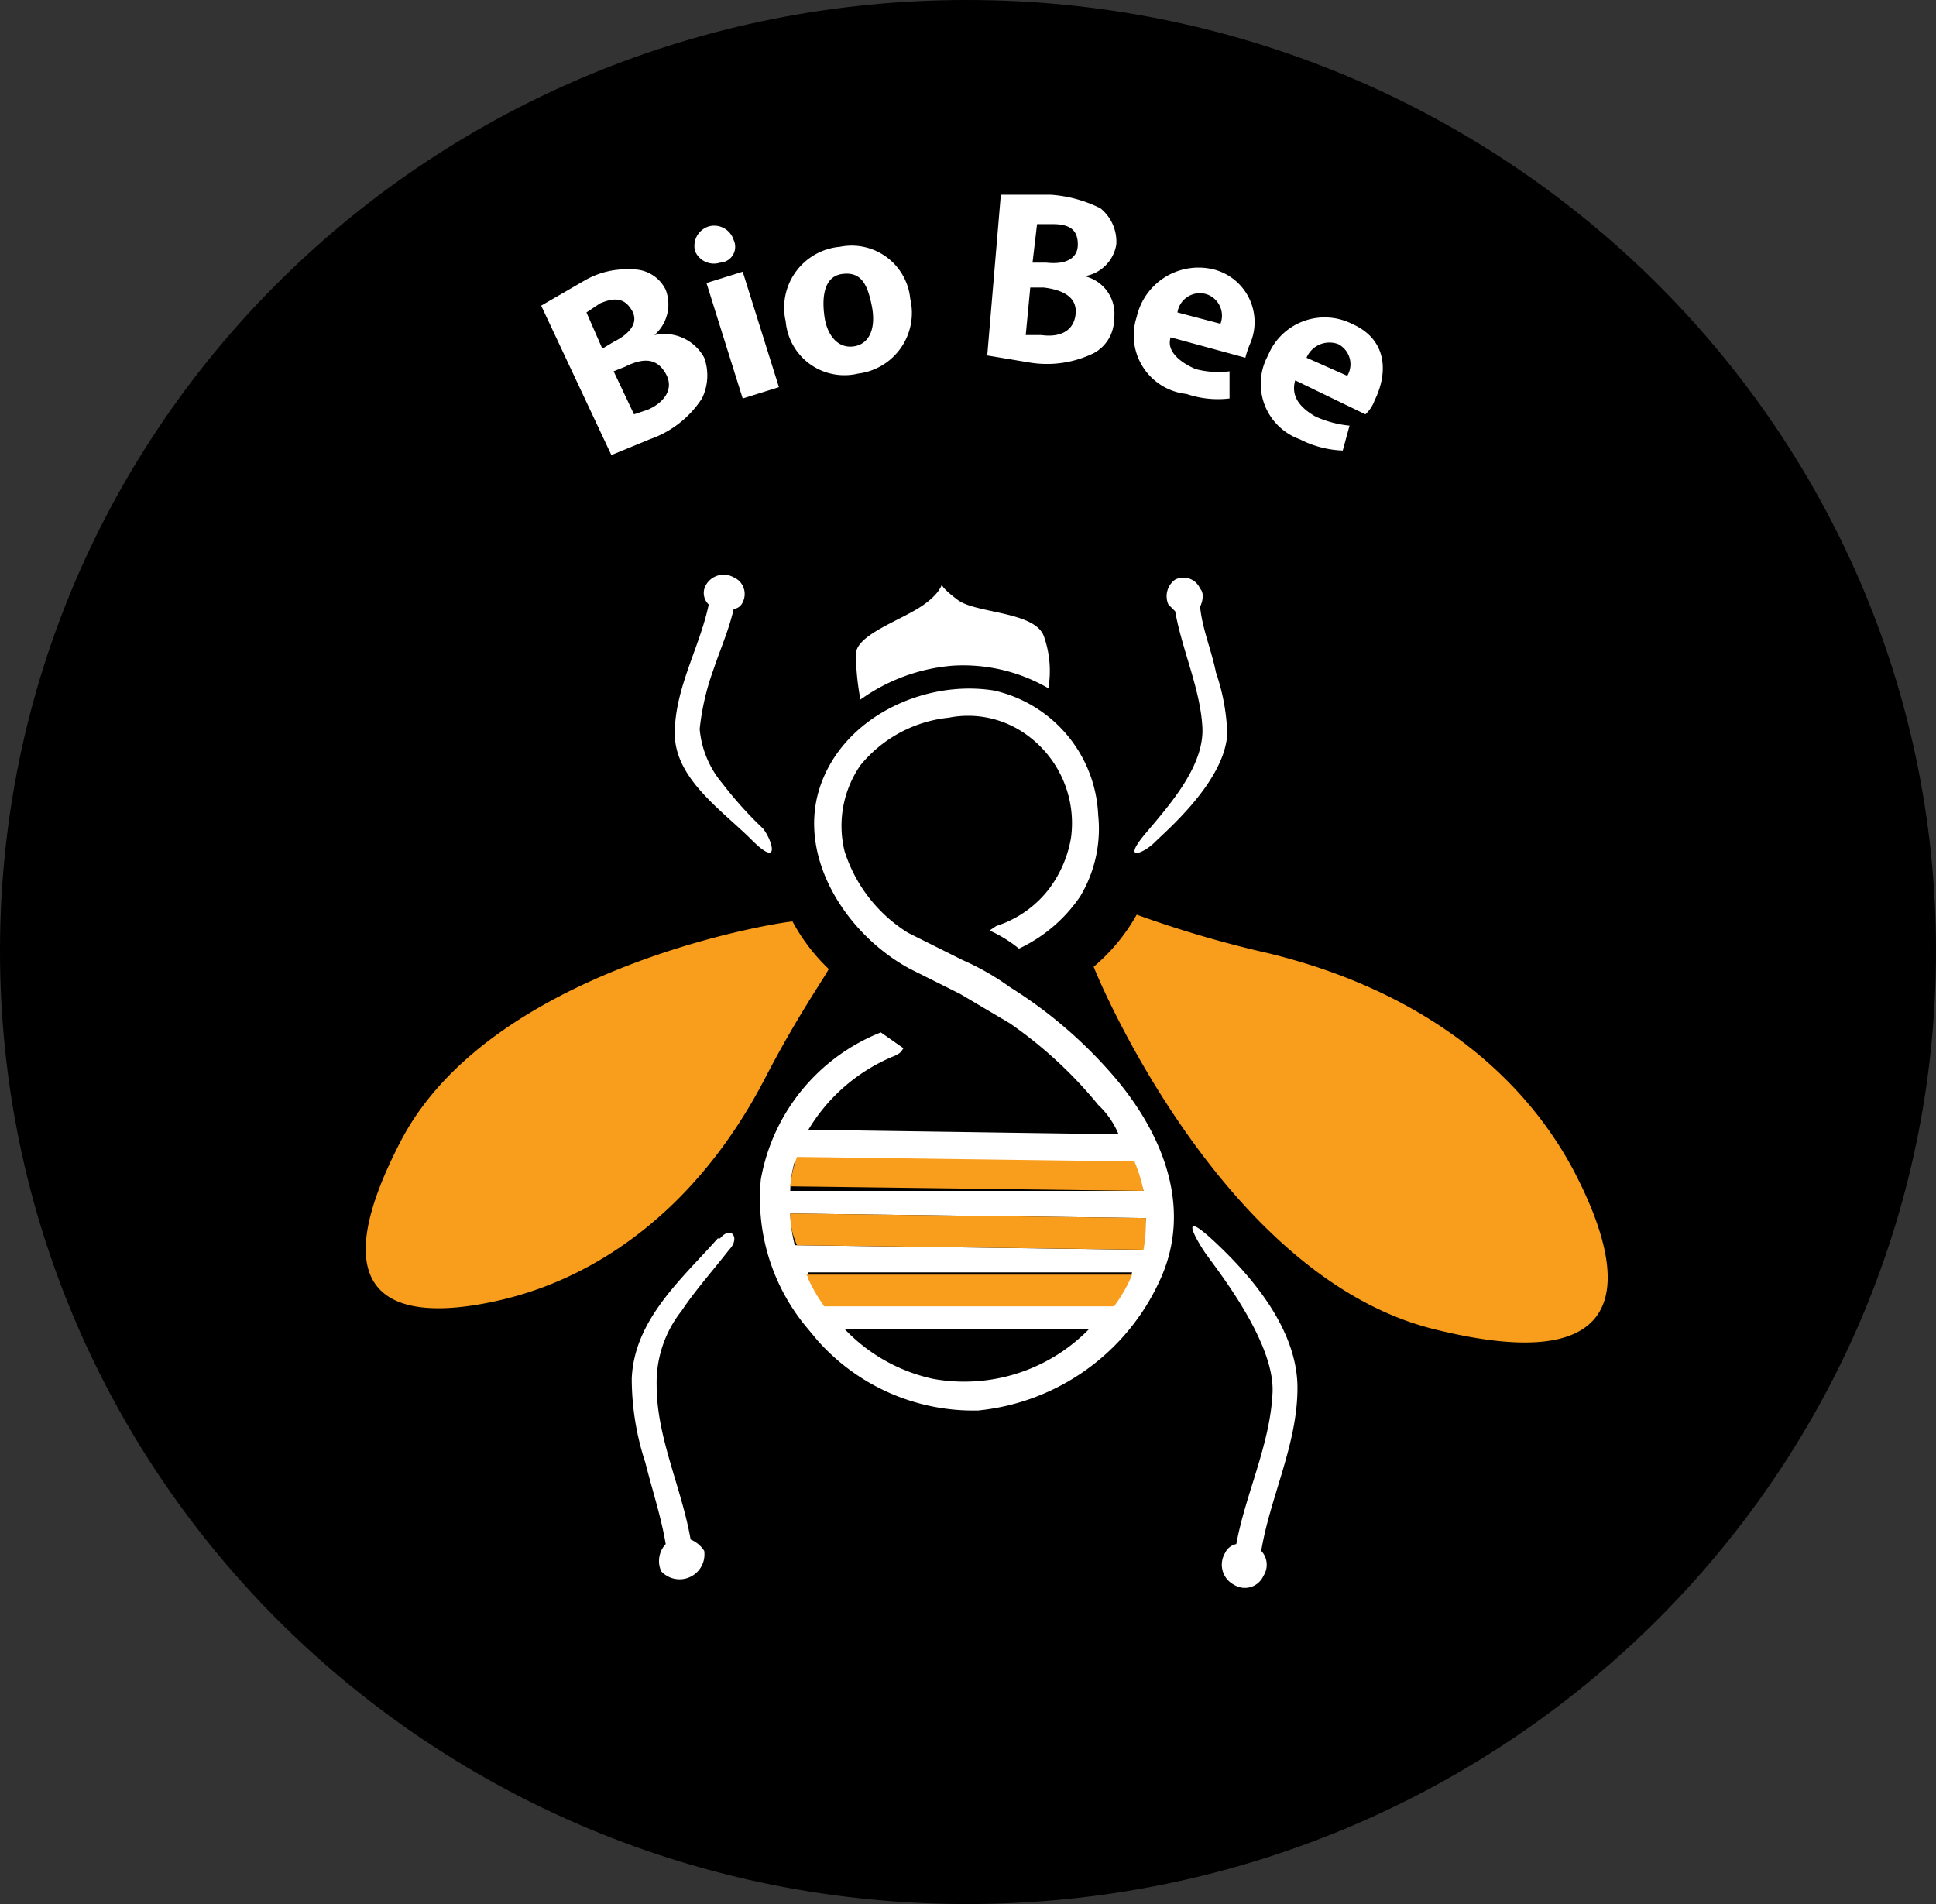 <svg xmlns="http://www.w3.org/2000/svg" viewBox="0 0 85.5 84.1"><rect x="0" y="0" width="85.5" height="84.1" fill="#333333" stroke="none"/><defs><style>.cls-1{fill:#f38c64;}.cls-2{fill:#fff;}.cls-3{fill:#f99d1c;}</style></defs><g id="Layer_2" data-name="Layer 2"><g id="Layer_1-2" data-name="Layer 1"><path d="M85.5,42c0,23.3-19.2,42.1-42.8,42.1S0,65.3,0,42,19.1,0,42.7,0,85.5,18.8,85.5,42Z"></path><path class="cls-1" d="M47.7,60.1h0Z"></path><path class="cls-2" d="M32.2,55.2c.5-.5.1-1.1-.4-.5h-.1c-1.6,1.8-3.7,3.6-3.8,6.2a11.9,11.9,0,0,0,.6,3.7c.3,1.2.7,2.4.9,3.6a1.1,1.1,0,0,0-.2,1.2,1.1,1.1,0,0,0,1.9-.9,1.3,1.3,0,0,0-.6-.5h0c-.4-2.3-1.5-4.5-1.5-6.8a5.1,5.1,0,0,1,1.1-3.3C30.7,57,31.5,56.1,32.2,55.2Z"></path><path class="cls-2" d="M33.7,36.6a17.1,17.1,0,0,1-1.8-2,4.3,4.3,0,0,1-1-2.4,11,11,0,0,1,.6-2.6c.3-.9.7-1.8.9-2.7h0a.5.5,0,0,0,.4-.3.8.8,0,0,0-.4-1.1.9.9,0,0,0-1.2.3.7.7,0,0,0,.1.9c-.4,1.9-1.5,3.7-1.5,5.7s2.1,3.4,3.4,4.7S34.1,37.1,33.7,36.6Z"></path><path class="cls-2" d="M53.7,29.7c-.2-1-.6-1.9-.7-2.9h0c.1-.2.2-.6,0-.8a.8.8,0,0,0-1.1-.4.9.9,0,0,0-.3,1.1l.3.3h0c.3,1.7,1.1,3.4,1.2,5.1s-1.4,3.4-2.5,4.7-.1.9.4.4,3.1-2.7,3.2-4.8A9.2,9.2,0,0,0,53.7,29.7Z"></path><path class="cls-2" d="M55.7,68.5c.4-2.4,1.6-4.7,1.6-7.2s-1.9-4.8-3.6-6.4-.9-.2-.5.4,3.1,3.9,3,6.2S55,66,54.6,68.2h0a.7.7,0,0,0-.5.4,1,1,0,0,0,.4,1.4.9.9,0,0,0,1.3-.4A.9.9,0,0,0,55.7,68.5Z"></path><path class="cls-2" d="M39.6,46.6c.1-.1.1,0,.3-.3l-1-.7a8.6,8.6,0,0,0-5.3,6.5,8.9,8.9,0,0,0,2,6.5h0l.5.6a9.2,9.2,0,0,0,7.1,3.1,9.9,9.9,0,0,0,8-5.7c1.6-3.4,0-6.9-2.4-9.5a20,20,0,0,0-4.2-3.5,11.3,11.3,0,0,0-2.1-1.2l-2.4-1.2a6.6,6.6,0,0,1-2.8-3.6,4.7,4.7,0,0,1,.7-3.8,5.8,5.8,0,0,1,3.9-2.1,4.4,4.4,0,0,1,3.5.8A4.8,4.8,0,0,1,47.3,37a5.2,5.2,0,0,1-1,2.3A4.8,4.8,0,0,1,44,40.9l-.3.2a5.7,5.7,0,0,1,1.3.8,6.7,6.7,0,0,0,2.7-2.3,5.8,5.8,0,0,0,.8-3.6,5.9,5.9,0,0,0-4.6-5.5c-3.1-.5-6.7,1.2-7.7,4.3s1.2,6.5,4,8l2.2,1.1,2.2,1.3a19,19,0,0,1,3.9,3.6,3.8,3.8,0,0,1,.9,1.3l-13.7-.2A7.9,7.9,0,0,1,39.6,46.6Zm11,7.2a6.8,6.8,0,0,1-.2,1.4L35.1,55a6.8,6.8,0,0,1-.2-1.4ZM36.4,57.5a4.1,4.1,0,0,1-.7-1.1v-.2H50a4.2,4.2,0,0,1-.9,1.4Zm4.8,3.4a7.6,7.6,0,0,1-3.9-2.2H48.1A7.7,7.7,0,0,1,41.2,60.9ZM50,51.3a6.9,6.9,0,0,1,.5,1.3H34.9a5.1,5.1,0,0,1,.2-1.3h0Z"></path><path class="cls-2" d="M42.1,29.4a7.5,7.5,0,0,1,4.2,1,4.6,4.6,0,0,0-.2-2.3c-.4-1.1-3-1-3.8-1.6s-.7-.7-.7-.7-.1.5-1.1,1.1-2.7,1.2-2.7,2a11.2,11.2,0,0,0,.2,2A8.1,8.1,0,0,1,42.1,29.4Z"></path><path class="cls-3" d="M48.3,42.7c.3.8,5.8,13.7,15,16s8.5-2.5,6.3-6.8S63,43.8,56,42.1a49.2,49.2,0,0,1-5.8-1.7A8.3,8.3,0,0,1,48.3,42.7Z"></path><path class="cls-3" d="M22.2,57.4c4.2-1,8.6-4,11.6-9.8,1.4-2.7,2.6-4.4,2.8-4.8A8.3,8.3,0,0,1,35,40.7c-1.1.1-13.4,2.2-17.3,9.7S18,58.4,22.2,57.4Z"></path><path class="cls-3" d="M50.5,52.6a6.5,6.5,0,0,0-.4-1.3l-14.9-.2h0a5,5,0,0,0-.3,1.3Z"></path><path class="cls-3" d="M50,56.3H35.6a.3.3,0,0,1,.1.2,7.5,7.5,0,0,0,.7,1.2H49.2A6.4,6.4,0,0,0,50,56.3Z"></path><path class="cls-3" d="M50.5,55.2a6.6,6.6,0,0,0,.1-1.4l-15.7-.2a3.2,3.2,0,0,0,.3,1.4Z"></path><path class="cls-2" d="M23.9,13.5l1.9-1.1a3.7,3.7,0,0,1,2.1-.5,1.6,1.6,0,0,1,1.5.9,1.8,1.8,0,0,1-.5,2h0a2,2,0,0,1,2.2,1,2.3,2.3,0,0,1-.1,1.8,4.5,4.5,0,0,1-2.3,1.8l-1.7.7Zm2.7,1.9.5-.3c.8-.4,1.1-.9.8-1.4s-.7-.6-1.4-.3l-.6.4ZM28,18.3l.6-.2c.7-.3,1.2-.9.8-1.6s-1-.7-1.8-.3l-.5.2Z"></path><path class="cls-2" d="M32.4,10.6a.7.7,0,0,1-.6,1,.9.9,0,0,1-1.1-.5.9.9,0,0,1,.6-1.1A.9.9,0,0,1,32.4,10.6Zm.4,7-1.6-5.1,1.6-.5,1.6,5.1Z"></path><path class="cls-2" d="M40.2,13.2a2.7,2.7,0,0,1-2.3,3.3,2.6,2.6,0,0,1-3.2-2.3,2.7,2.7,0,0,1,2.4-3.3A2.6,2.6,0,0,1,40.2,13.2Zm-3.8.7c.1.9.6,1.5,1.3,1.4s1-.8.8-1.8S38,12,37.2,12.1,36.3,13.1,36.4,13.9Z"></path><path class="cls-2" d="M44.2,8.6h2.2a5.8,5.8,0,0,1,2.2.6,1.9,1.9,0,0,1,.7,1.6,1.7,1.7,0,0,1-1.4,1.4h0a1.7,1.7,0,0,1,1.3,1.9,1.7,1.7,0,0,1-.9,1.5,4.7,4.7,0,0,1-2.9.4l-1.8-.3Zm1.1,6.2H46c.7.1,1.4-.1,1.5-.9s-.6-1.1-1.4-1.2h-.6Zm.3-3.2h.6c.9.1,1.4-.2,1.4-.8s-.3-.9-1.1-.9h-.7Z"></path><path class="cls-2" d="M51.7,14.9c-.2.6.4,1.1,1.1,1.4a3.9,3.9,0,0,0,1.5.1v1.2a4.3,4.3,0,0,1-1.9-.2A2.6,2.6,0,0,1,50.2,14a2.8,2.8,0,0,1,3.4-2.1,2.4,2.4,0,0,1,1.6,3.3,3.9,3.9,0,0,0-.2.6Zm2.2-.6a1,1,0,0,0-.6-1.3,1,1,0,0,0-1.3.8Z"></path><path class="cls-2" d="M57.2,16.8c-.2.7.2,1.2.9,1.6a4.8,4.8,0,0,0,1.5.4l-.3,1.1a4.5,4.5,0,0,1-1.9-.5A2.6,2.6,0,0,1,56,15.7a2.7,2.7,0,0,1,3.7-1.4c1.6.7,1.6,2.2,1,3.4a1.5,1.5,0,0,1-.4.6Zm2.3-.2a1,1,0,0,0-.4-1.4,1.1,1.1,0,0,0-1.4.6Z"></path></g></g></svg>